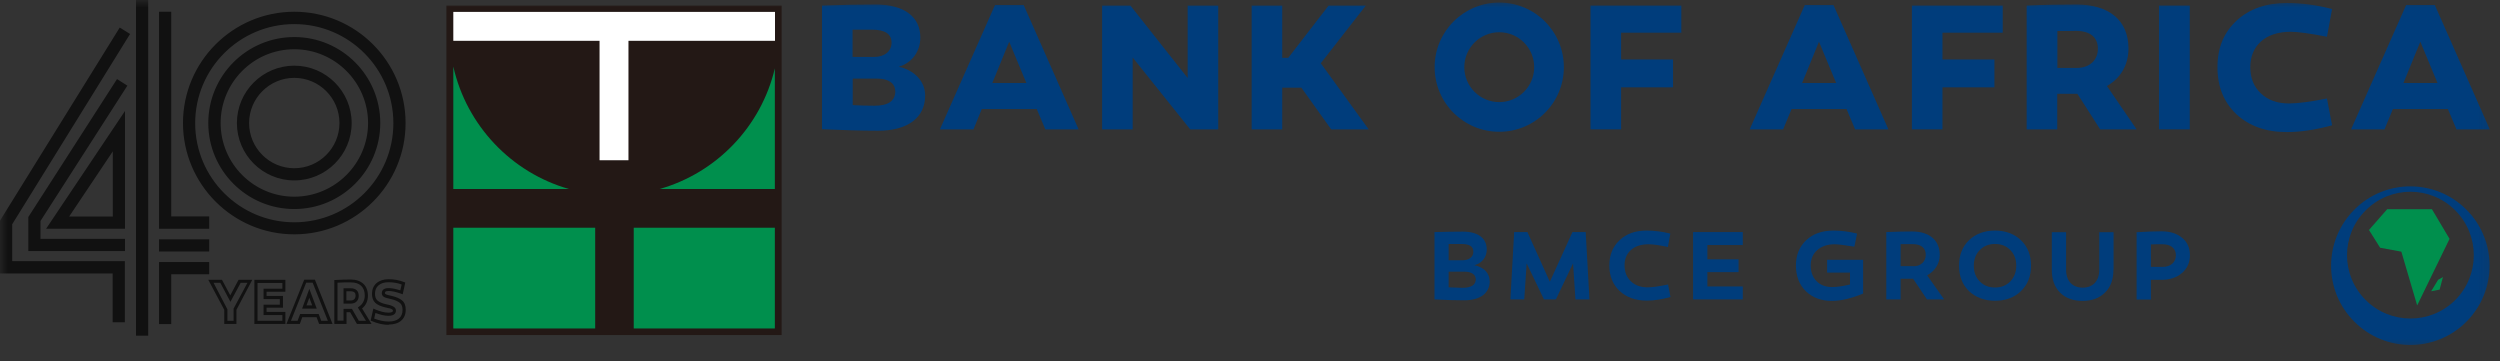 <svg viewBox="0 0 166 24" fill="none" xmlns="http://www.w3.org/2000/svg">
<rect x="0" y="0" width="166" height="24" fill="#333333" stroke="none"/>
<g clip-path="url(#clip0_165_3979)">
<path d="M51.67 0.6H29.86V22.02H51.67V0.6Z" fill="#008F4D"></path>
<mask id="mask0_165_3979" style="mask-type:luminance" maskUnits="userSpaceOnUse" x="0" y="0" width="166" height="24">
<path d="M165.83 0H0V23.42H165.83V0Z" fill="white"></path>
</mask>
<g mask="url(#mask0_165_3979)">
<path d="M29.64 22.25H51.9V0.37H29.64V22.25ZM30.1 4.42C30.98 8.33 33.95 11.46 37.78 12.55H30.1V4.41V4.42ZM51.45 4.54V12.55H43.8C47.59 11.47 50.54 8.4 51.45 4.54ZM30.1 15.12H39.52V21.81H30.1V15.12ZM42.08 15.12H51.45V21.81H42.08V15.12Z" fill="#231815"></path>
<path d="M51.46 0.79H30.1V2.71H39.81V10.64H41.73V2.71H51.46V0.79Z" fill="white"></path>
<path d="M61.43 6.34C61.43 7.83 60.25 8.68 58.31 8.68C57.19 8.68 55.94 8.64 54.58 8.58V0.37C55.92 0.32 57.11 0.3 58.16 0.3C60.01 0.3 61.11 1.1 61.11 2.49C61.11 3.42 60.55 4.18 59.68 4.43C60.74 4.67 61.43 5.42 61.43 6.34ZM56.61 1.97V3.78H58.05C58.74 3.78 59.2 3.4 59.2 2.83C59.2 2.26 58.76 1.97 57.91 1.97H56.62H56.61ZM59.44 6.05C59.44 5.52 58.98 5.22 58.26 5.22H56.62V6.98C56.75 6.98 56.98 6.99 57.33 7.01C57.68 7.02 57.93 7.02 58.07 7.02C58.99 7.02 59.45 6.69 59.45 6.05" fill="#003D7C"></path>
<path d="M64.63 8.59H62.41L66.07 0.33H67.97L71.62 8.59H69.41L68.84 7.24H65.19L64.64 8.59H64.63ZM65.89 5.51H68.15L67.01 2.77L65.89 5.51Z" fill="#003D7C"></path>
<path d="M80.89 8.59H79.03L75.21 3.82V8.59H73.18V0.37H75.06L78.86 5.18V0.37H80.89V8.59Z" fill="#003D7C"></path>
<path d="M85.14 8.59H83.11V0.37H85.14V3.84H85.54L88.22 0.37H90.69L87.7 4.2L90.88 8.59H88.39L86.41 5.82H85.14V8.59Z" fill="#003D7C"></path>
<path d="M99.55 0.17C97.18 0.17 95.26 2.09 95.26 4.46C95.26 6.83 97.18 8.75 99.55 8.75C101.92 8.75 103.84 6.83 103.84 4.46C103.84 2.09 101.92 0.17 99.55 0.17ZM99.55 6.78C98.27 6.78 97.23 5.74 97.23 4.46C97.23 3.18 98.27 2.14 99.55 2.14C100.83 2.14 101.87 3.18 101.87 4.46C101.87 5.74 100.83 6.78 99.55 6.78Z" fill="#003D7C"></path>
<path d="M111.09 3.95V5.8H107.64V8.59H105.61V0.37H111.64V2.17H107.64V3.95H111.09Z" fill="#003D7C"></path>
<path d="M118.4 8.59H116.18L119.84 0.33H121.74L125.39 8.59H123.18L122.61 7.24H118.96L118.4 8.59ZM119.66 5.51H121.92L120.78 2.77L119.66 5.51Z" fill="#003D7C"></path>
<path d="M132.43 3.95V5.8H128.98V8.59H126.95V0.37H132.98V2.17H128.98V3.95H132.43Z" fill="#003D7C"></path>
<path d="M137.46 6.23H136.6V8.59H134.57V0.37C135.69 0.32 136.79 0.3 137.87 0.3C140.03 0.3 141.33 1.34 141.33 3.22C141.33 4.32 140.81 5.19 139.9 5.71L141.87 8.59H139.45L137.94 6.23H137.46ZM137.91 4.51C138.74 4.51 139.3 4 139.3 3.24C139.3 2.48 138.8 2.05 137.83 2.05C137.71 2.05 137.5 2.05 137.23 2.06H136.61V4.51H137.91Z" fill="#003D7C"></path>
<path d="M145.4 0.37H143.36V8.59H145.4V0.37Z" fill="#003D7C"></path>
<path d="M154.51 2.44C153.39 2.22 152.58 2.11 152.09 2.11C150.4 2.11 149.42 3.06 149.42 4.45C149.42 5.18 149.65 5.76 150.12 6.2C150.59 6.65 151.22 6.87 151.98 6.87C152.56 6.87 153.41 6.76 154.51 6.54L154.85 8.32C153.75 8.62 152.75 8.77 151.84 8.77C150.46 8.77 149.35 8.37 148.5 7.59C147.67 6.8 147.24 5.77 147.24 4.47C147.24 3.17 147.66 2.16 148.5 1.38C149.35 0.59 150.46 0.2 151.84 0.2C152.82 0.2 153.82 0.33 154.85 0.6L154.51 2.45V2.44Z" fill="#003D7C"></path>
<path d="M158.33 8.59H156.11L159.77 0.33H161.67L165.32 8.59H163.11L162.54 7.24H158.89L158.33 8.59ZM159.59 5.51H161.85L160.71 2.77L159.59 5.51Z" fill="#003D7C"></path>
<path d="M163.77 13.92C161.71 11.86 158.38 11.86 156.33 13.92C154.27 15.98 154.27 19.31 156.33 21.36C158.38 23.42 161.72 23.42 163.77 21.36C165.82 19.3 165.82 15.97 163.77 13.92ZM163.03 19.92C161.39 21.56 158.72 21.56 157.08 19.92C155.43 18.28 155.43 15.61 157.08 13.97C158.72 12.32 161.39 12.32 163.03 13.97C164.67 15.61 164.67 18.28 163.03 19.92Z" fill="#003D7C"></path>
<path d="M161.48 13.89H158.51L157.3 15.27L158.04 16.45L159.45 16.71L160.5 20.28L162.65 15.86L161.48 13.89Z" fill="#008F4D"></path>
<path d="M161.89 18.58L161.43 19.34L161.99 19.23L162.21 18.4L161.89 18.58Z" fill="#008F4D"></path>
<path d="M98.92 18.65C98.92 19.47 98.29 19.94 97.22 19.94C96.6 19.94 95.94 19.92 95.25 19.88V15.41C96.01 15.39 96.63 15.38 97.12 15.38C98.14 15.38 98.72 15.81 98.72 16.57C98.72 17.08 98.4 17.48 97.9 17.61C98.52 17.73 98.91 18.14 98.91 18.65M96.6 16.2H96.19V17.28H97.12C97.55 17.28 97.83 17.06 97.83 16.72C97.83 16.35 97.57 16.2 97.01 16.2C96.92 16.2 96.79 16.2 96.61 16.2M97.99 18.55C97.99 18.23 97.71 18.04 97.25 18.04H96.19V19.08C96.63 19.1 96.93 19.11 97.1 19.11C97.69 19.11 97.99 18.92 97.99 18.54" fill="#003D7C"></path>
<path d="M103.31 19.88H102.52L101.37 17.49L101.21 19.88H100.29L100.54 15.41H101.42L102.91 18.71L104.41 15.41H105.29L105.54 19.88H104.61L104.45 17.49L103.31 19.88Z" fill="#003D7C"></path>
<path d="M110.76 16.4C110.19 16.28 109.76 16.22 109.47 16.22C108.96 16.22 108.56 16.35 108.28 16.61C108 16.87 107.87 17.21 107.87 17.62C107.87 18.06 108.01 18.41 108.29 18.68C108.57 18.95 108.94 19.08 109.4 19.08C109.69 19.08 110.14 19.02 110.76 18.89L110.92 19.72C110.36 19.88 109.84 19.96 109.34 19.96C108.6 19.96 107.99 19.74 107.54 19.32C107.09 18.89 106.86 18.33 106.86 17.63C106.86 16.93 107.09 16.37 107.54 15.95C107.99 15.52 108.59 15.31 109.33 15.31C109.85 15.31 110.38 15.38 110.91 15.51L110.75 16.4H110.76Z" fill="#003D7C"></path>
<path d="M115.44 17.22V18.07H113.37V19.02H115.72V19.88H112.42V15.41H115.72V16.27H113.37V17.22H115.44Z" fill="#003D7C"></path>
<path d="M123.72 19.49C122.94 19.81 122.24 19.98 121.64 19.98C120.92 19.98 120.35 19.76 119.91 19.34C119.47 18.91 119.25 18.33 119.25 17.63C119.25 16.93 119.48 16.38 119.93 15.95C120.39 15.52 120.99 15.31 121.75 15.31C122.27 15.31 122.79 15.38 123.31 15.51L123.13 16.38C122.47 16.27 122.03 16.22 121.82 16.22C121.34 16.22 120.96 16.35 120.66 16.61C120.37 16.87 120.23 17.21 120.23 17.63C120.23 18.05 120.36 18.41 120.62 18.67C120.88 18.93 121.22 19.06 121.64 19.06C121.98 19.06 122.38 19 122.84 18.89V18.1H121.32V17.25H123.71V19.48L123.72 19.49Z" fill="#003D7C"></path>
<path d="M126.73 18.51H126.2V19.88H125.25V15.41C125.95 15.38 126.52 15.37 126.97 15.37C128.09 15.37 128.8 15.94 128.8 16.93C128.8 17.51 128.48 18 127.96 18.28L129.09 19.88H127.95L127.03 18.51H126.73ZM127.06 17.68C127.53 17.68 127.87 17.37 127.87 16.92C127.87 16.44 127.54 16.21 126.99 16.21C126.64 16.21 126.38 16.21 126.2 16.21V17.67H127.05L127.06 17.68Z" fill="#003D7C"></path>
<path d="M132.47 15.31C133.17 15.31 133.75 15.53 134.19 15.95C134.64 16.38 134.86 16.94 134.86 17.64C134.86 18.34 134.64 18.9 134.19 19.33C133.75 19.76 133.17 19.97 132.47 19.97C131.77 19.97 131.19 19.75 130.74 19.33C130.3 18.9 130.08 18.34 130.08 17.64C130.08 16.94 130.3 16.38 130.74 15.95C131.19 15.52 131.77 15.31 132.47 15.31ZM132.47 19.09C132.88 19.09 133.21 18.96 133.48 18.69C133.74 18.42 133.88 18.07 133.88 17.64C133.88 17.21 133.75 16.87 133.48 16.6C133.22 16.33 132.88 16.2 132.47 16.2C132.06 16.2 131.73 16.33 131.46 16.6C131.2 16.86 131.06 17.21 131.06 17.64C131.06 18.07 131.19 18.42 131.46 18.69C131.72 18.96 132.06 19.09 132.47 19.09Z" fill="#003D7C"></path>
<path d="M140.33 17.92C140.33 18.56 140.15 19.06 139.77 19.43C139.39 19.8 138.9 19.98 138.28 19.98C137.66 19.98 137.16 19.8 136.79 19.43C136.42 19.06 136.24 18.56 136.24 17.92V15.42H137.19V17.92C137.19 18.66 137.61 19.1 138.29 19.1C138.97 19.1 139.39 18.66 139.39 17.92V15.42H140.34V17.92H140.33Z" fill="#003D7C"></path>
<path d="M144.89 15.79C145.24 16.07 145.41 16.46 145.41 16.95C145.41 17.44 145.23 17.83 144.88 18.13C144.53 18.43 144.08 18.58 143.52 18.58H142.82V19.89H141.87V15.42C142.52 15.38 143.06 15.36 143.52 15.36C144.09 15.36 144.54 15.5 144.89 15.79ZM143.61 17.72C144.12 17.72 144.48 17.42 144.48 16.95C144.48 16.48 144.12 16.22 143.61 16.22C143.25 16.22 142.99 16.22 142.82 16.23V17.72H143.61Z" fill="#003D7C"></path>
<path d="M13.81 15.1H10.64V0.87H11.29V14.46H13.81V15.1Z" fill="#111111"></path>
<path d="M13.89 15.19H10.56V0.78H11.37V14.37H13.89V15.18V15.19ZM10.73 15.02H13.72V14.55H11.2V0.95H10.73V15.01V15.02Z" fill="#111111"></path>
<path d="M8.21 21.31H7.57V18.07H0.09V14.69L7.97 1.95L8.52 2.28L0.73 14.87V17.43H8.21V21.31Z" fill="#111111"></path>
<path d="M8.3 21.4H7.48V18.16H0V14.65L7.95 1.83L8.64 2.26L8.59 2.33L0.81 14.89V17.34H8.29V21.4H8.3ZM7.66 21.23H8.13V17.52H0.64V14.83L8.4 2.31L8 2.06L0.17 14.71V17.98H7.65V21.22L7.66 21.23Z" fill="#111111"></path>
<path d="M11.29 21.43H10.64V17.48H13.81V18.12H11.29V21.43Z" fill="#111111"></path>
<path d="M11.37 21.52H10.56V17.4H13.89V18.21H11.37V21.52ZM10.73 21.35H11.2V18.04H13.72V17.57H10.73V21.35Z" fill="#111111"></path>
<path d="M8.21 15.1H3.22L8.21 7.65V15.1ZM4.42 14.46H7.57V9.77L4.42 14.46Z" fill="#111111"></path>
<path d="M8.3 15.19H3.06L8.3 7.37V15.19ZM3.38 15.02H8.13V7.94L3.38 15.02ZM7.66 14.55H4.27L7.66 9.49V14.55ZM4.59 14.38H7.49V10.05L4.59 14.38Z" fill="#111111"></path>
<path d="M9.75 0.08H9.11V22.2H9.75V0.08Z" fill="#111111"></path>
<path d="M9.84 22.29H9.03V0H9.84V22.29ZM9.2 22.12H9.67V0.17H9.2V22.12Z" fill="#111111"></path>
<path d="M8.21 16.59H1.96V14.45L7.79 5.37L8.33 5.72L2.6 14.64V15.94H8.21V16.59Z" fill="#111111"></path>
<path d="M8.3 16.67H1.88V14.41L7.77 5.25L8.46 5.69L8.41 5.76L2.69 14.67V15.86H8.3V16.67ZM2.05 16.5H8.13V16.03H2.52V14.6L8.22 5.74L7.82 5.49L2.05 14.48V16.5Z" fill="#111111"></path>
<path d="M13.8 15.97H10.64V16.61H13.8V15.97Z" fill="#111111"></path>
<path d="M13.89 16.7H10.56V15.89H13.89V16.7ZM10.73 16.53H13.72V16.06H10.73V16.53Z" fill="#111111"></path>
<path d="M19.54 11.9C17.49 11.9 15.81 10.23 15.81 8.17C15.81 6.11 17.48 4.44 19.54 4.44C21.6 4.44 23.27 6.11 23.27 8.17C23.27 10.23 21.6 11.9 19.54 11.9ZM19.54 5.09C17.84 5.09 16.46 6.47 16.46 8.17C16.46 9.87 17.84 11.25 19.54 11.25C21.24 11.25 22.62 9.87 22.62 8.17C22.62 6.47 21.24 5.09 19.54 5.09Z" fill="#111111"></path>
<path d="M19.54 11.98C17.44 11.98 15.73 10.27 15.73 8.17C15.73 6.07 17.44 4.36 19.54 4.36C21.64 4.36 23.35 6.07 23.35 8.17C23.35 10.27 21.64 11.98 19.54 11.98ZM19.54 4.53C17.53 4.53 15.9 6.16 15.9 8.17C15.9 10.18 17.53 11.81 19.54 11.81C21.55 11.81 23.18 10.18 23.18 8.17C23.18 6.16 21.55 4.53 19.54 4.53ZM19.54 11.34C17.79 11.34 16.37 9.92 16.37 8.17C16.37 6.42 17.79 5 19.54 5C21.29 5 22.71 6.42 22.71 8.17C22.71 9.92 21.29 11.34 19.54 11.34ZM19.54 5.17C17.89 5.17 16.54 6.52 16.54 8.17C16.54 9.82 17.88 11.17 19.54 11.17C21.2 11.17 22.54 9.82 22.54 8.17C22.54 6.52 21.2 5.17 19.54 5.17Z" fill="#111111"></path>
<path d="M19.54 13.8C16.44 13.8 13.92 11.28 13.92 8.18C13.92 5.08 16.44 2.56 19.54 2.56C22.64 2.56 25.16 5.08 25.16 8.18C25.16 11.28 22.64 13.8 19.54 13.8ZM19.54 3.19C16.79 3.19 14.56 5.42 14.56 8.17C14.56 10.92 16.79 13.15 19.54 13.15C22.29 13.15 24.52 10.92 24.52 8.17C24.52 5.42 22.29 3.19 19.54 3.19Z" fill="#111111"></path>
<path d="M19.54 13.88C16.39 13.88 13.83 11.32 13.83 8.17C13.83 5.02 16.39 2.46 19.54 2.46C22.69 2.46 25.25 5.02 25.25 8.17C25.25 11.32 22.69 13.88 19.54 13.88ZM19.54 2.63C16.49 2.63 14 5.12 14 8.17C14 11.22 16.48 13.71 19.54 13.71C22.6 13.71 25.08 11.23 25.08 8.17C25.08 5.11 22.6 2.63 19.54 2.63ZM19.54 13.23C16.75 13.23 14.47 10.96 14.47 8.16C14.47 5.36 16.74 3.09 19.54 3.09C22.34 3.09 24.61 5.36 24.61 8.16C24.61 10.96 22.34 13.23 19.54 13.23ZM19.54 3.27C16.84 3.27 14.65 5.47 14.65 8.17C14.65 10.87 16.85 13.06 19.54 13.06C22.23 13.06 24.44 10.86 24.44 8.17C24.44 5.48 22.24 3.27 19.54 3.27Z" fill="#111111"></path>
<path d="M19.54 15.48C15.51 15.48 12.24 12.2 12.24 8.18C12.24 4.16 15.51 0.87 19.54 0.87C23.57 0.87 26.85 4.15 26.85 8.18C26.85 12.21 23.57 15.48 19.54 15.48ZM19.54 1.51C15.87 1.51 12.88 4.5 12.88 8.17C12.88 11.84 15.87 14.83 19.54 14.83C23.21 14.83 26.2 11.84 26.2 8.17C26.2 4.5 23.21 1.51 19.54 1.51Z" fill="#111111"></path>
<path d="M19.54 15.56C15.47 15.56 12.15 12.24 12.15 8.17C12.15 4.1 15.46 0.78 19.54 0.78C23.62 0.78 26.93 4.09 26.93 8.17C26.93 12.25 23.62 15.56 19.54 15.56ZM19.54 0.95C15.56 0.95 12.32 4.19 12.32 8.17C12.32 12.15 15.56 15.39 19.54 15.39C23.52 15.39 26.76 12.15 26.76 8.17C26.76 4.19 23.52 0.95 19.54 0.95ZM19.54 14.92C15.82 14.92 12.79 11.89 12.79 8.17C12.79 4.45 15.82 1.42 19.54 1.42C23.26 1.42 26.29 4.45 26.29 8.17C26.29 11.89 23.26 14.92 19.54 14.92ZM19.54 1.6C15.91 1.6 12.96 4.55 12.96 8.18C12.96 11.81 15.91 14.76 19.54 14.76C23.17 14.76 26.12 11.81 26.12 8.18C26.12 4.55 23.17 1.6 19.54 1.6Z" fill="#111111"></path>
<path d="M15.71 21.51H14.89V20.57L13.83 18.58H14.74L15.29 19.61L15.84 18.58H16.75L15.7 20.57V21.51H15.71ZM15.1 21.3H15.51V20.49L16.43 18.78H15.98L15.3 20.04L14.63 18.78H14.18L15.1 20.54V21.3Z" fill="#111111"></path>
<path d="M18.95 21.51H16.89V18.58H18.95V19.37H17.7V19.65H18.79V20.43H17.7V20.71H18.95V21.51ZM17.1 21.3H18.75V20.92H17.5V20.23H18.58V19.86H17.5V19.17H18.75V18.79H17.1V21.31V21.3Z" fill="#111111"></path>
<path d="M22.07 21.51H21.19L21.02 21.06H20.07L19.91 21.51H19.02L20.2 18.57H20.91L22.08 21.51H22.07ZM21.33 21.3H21.77L20.76 18.77H20.33L19.32 21.3H19.76L19.93 20.85H21.16L21.33 21.3ZM21.03 20.49H20.06L20.54 19.18L21.03 20.49ZM20.35 20.28H20.73L20.54 19.77L20.35 20.28Z" fill="#111111"></path>
<path d="M24.67 21.51H23.7L23.25 20.73H23.01V21.51H22.2V18.59H22.3C22.64 18.57 22.97 18.56 23.29 18.56C24 18.56 24.43 18.96 24.43 19.63C24.43 19.99 24.29 20.29 24.04 20.48L24.67 21.51ZM23.82 21.3H24.3L23.76 20.42L23.84 20.36C24.08 20.2 24.22 19.94 24.22 19.62C24.22 19.06 23.89 18.75 23.29 18.75C23 18.75 22.71 18.75 22.41 18.77V21.29H22.81V20.51H23.37L23.82 21.29V21.3ZM23.3 20.16H22.81V19.14H23.1C23.18 19.14 23.24 19.14 23.28 19.14C23.63 19.14 23.82 19.32 23.82 19.64C23.82 19.96 23.61 20.16 23.3 20.16ZM23.01 19.95H23.3C23.49 19.95 23.61 19.83 23.61 19.63C23.61 19.49 23.57 19.34 23.27 19.34C23.23 19.34 23.18 19.34 23.09 19.34H23V19.95H23.01Z" fill="#111111"></path>
<path d="M25.82 21.57C25.46 21.57 25.08 21.49 24.69 21.32L24.61 21.29L24.79 20.49L24.9 20.54C25.26 20.69 25.55 20.76 25.79 20.76C25.97 20.76 26.03 20.72 26.06 20.7C26.07 20.69 26.09 20.67 26.09 20.63C26.09 20.6 26.08 20.57 26.05 20.55C26.02 20.53 25.98 20.51 25.95 20.5C25.91 20.48 25.85 20.47 25.81 20.46H25.78C25.78 20.46 25.72 20.44 25.68 20.43C25.64 20.43 25.6 20.41 25.58 20.41C25.28 20.34 25.06 20.24 24.92 20.11C24.77 19.97 24.7 19.77 24.7 19.51C24.7 19.21 24.8 18.98 25 18.8C25.2 18.63 25.47 18.54 25.8 18.54C26.16 18.54 26.51 18.6 26.83 18.73L26.91 18.76L26.74 19.54L26.63 19.5C26.29 19.38 26.01 19.32 25.8 19.32C25.56 19.32 25.56 19.41 25.56 19.46C25.56 19.48 25.56 19.52 25.67 19.56C25.7 19.57 25.77 19.6 26.02 19.65C26.32 19.72 26.54 19.82 26.7 19.95C26.86 20.08 26.94 20.29 26.94 20.57C26.94 21.18 26.52 21.55 25.81 21.55M24.84 21.15C25.18 21.28 25.5 21.35 25.81 21.35C26.4 21.35 26.73 21.07 26.73 20.58C26.73 20.37 26.67 20.21 26.56 20.12C26.43 20.01 26.24 19.92 25.97 19.86C25.7 19.8 25.62 19.77 25.59 19.76C25.39 19.69 25.35 19.56 25.35 19.47C25.35 19.34 25.41 19.13 25.8 19.13C26.01 19.13 26.27 19.18 26.58 19.28L26.67 18.89C26.4 18.79 26.1 18.74 25.8 18.74C25.52 18.74 25.29 18.81 25.13 18.95C24.98 19.08 24.9 19.26 24.9 19.5C24.9 19.7 24.95 19.85 25.06 19.95C25.17 20.05 25.36 20.14 25.63 20.2C25.65 20.2 25.69 20.21 25.72 20.22C25.77 20.22 25.81 20.24 25.83 20.25H25.86C25.92 20.27 25.99 20.29 26.02 20.31C26.03 20.31 26.13 20.35 26.18 20.4C26.25 20.44 26.29 20.53 26.29 20.63C26.29 20.72 26.26 20.79 26.2 20.85C26.12 20.93 25.98 20.97 25.78 20.97C25.54 20.97 25.25 20.9 24.93 20.78L24.84 21.17V21.15Z" fill="#111111"></path>
</g>
</g>
<defs>
<clipPath id="clip0_165_3979">
<rect width="165.83" height="23.42" fill="white"></rect>
</clipPath>
</defs>
</svg>
